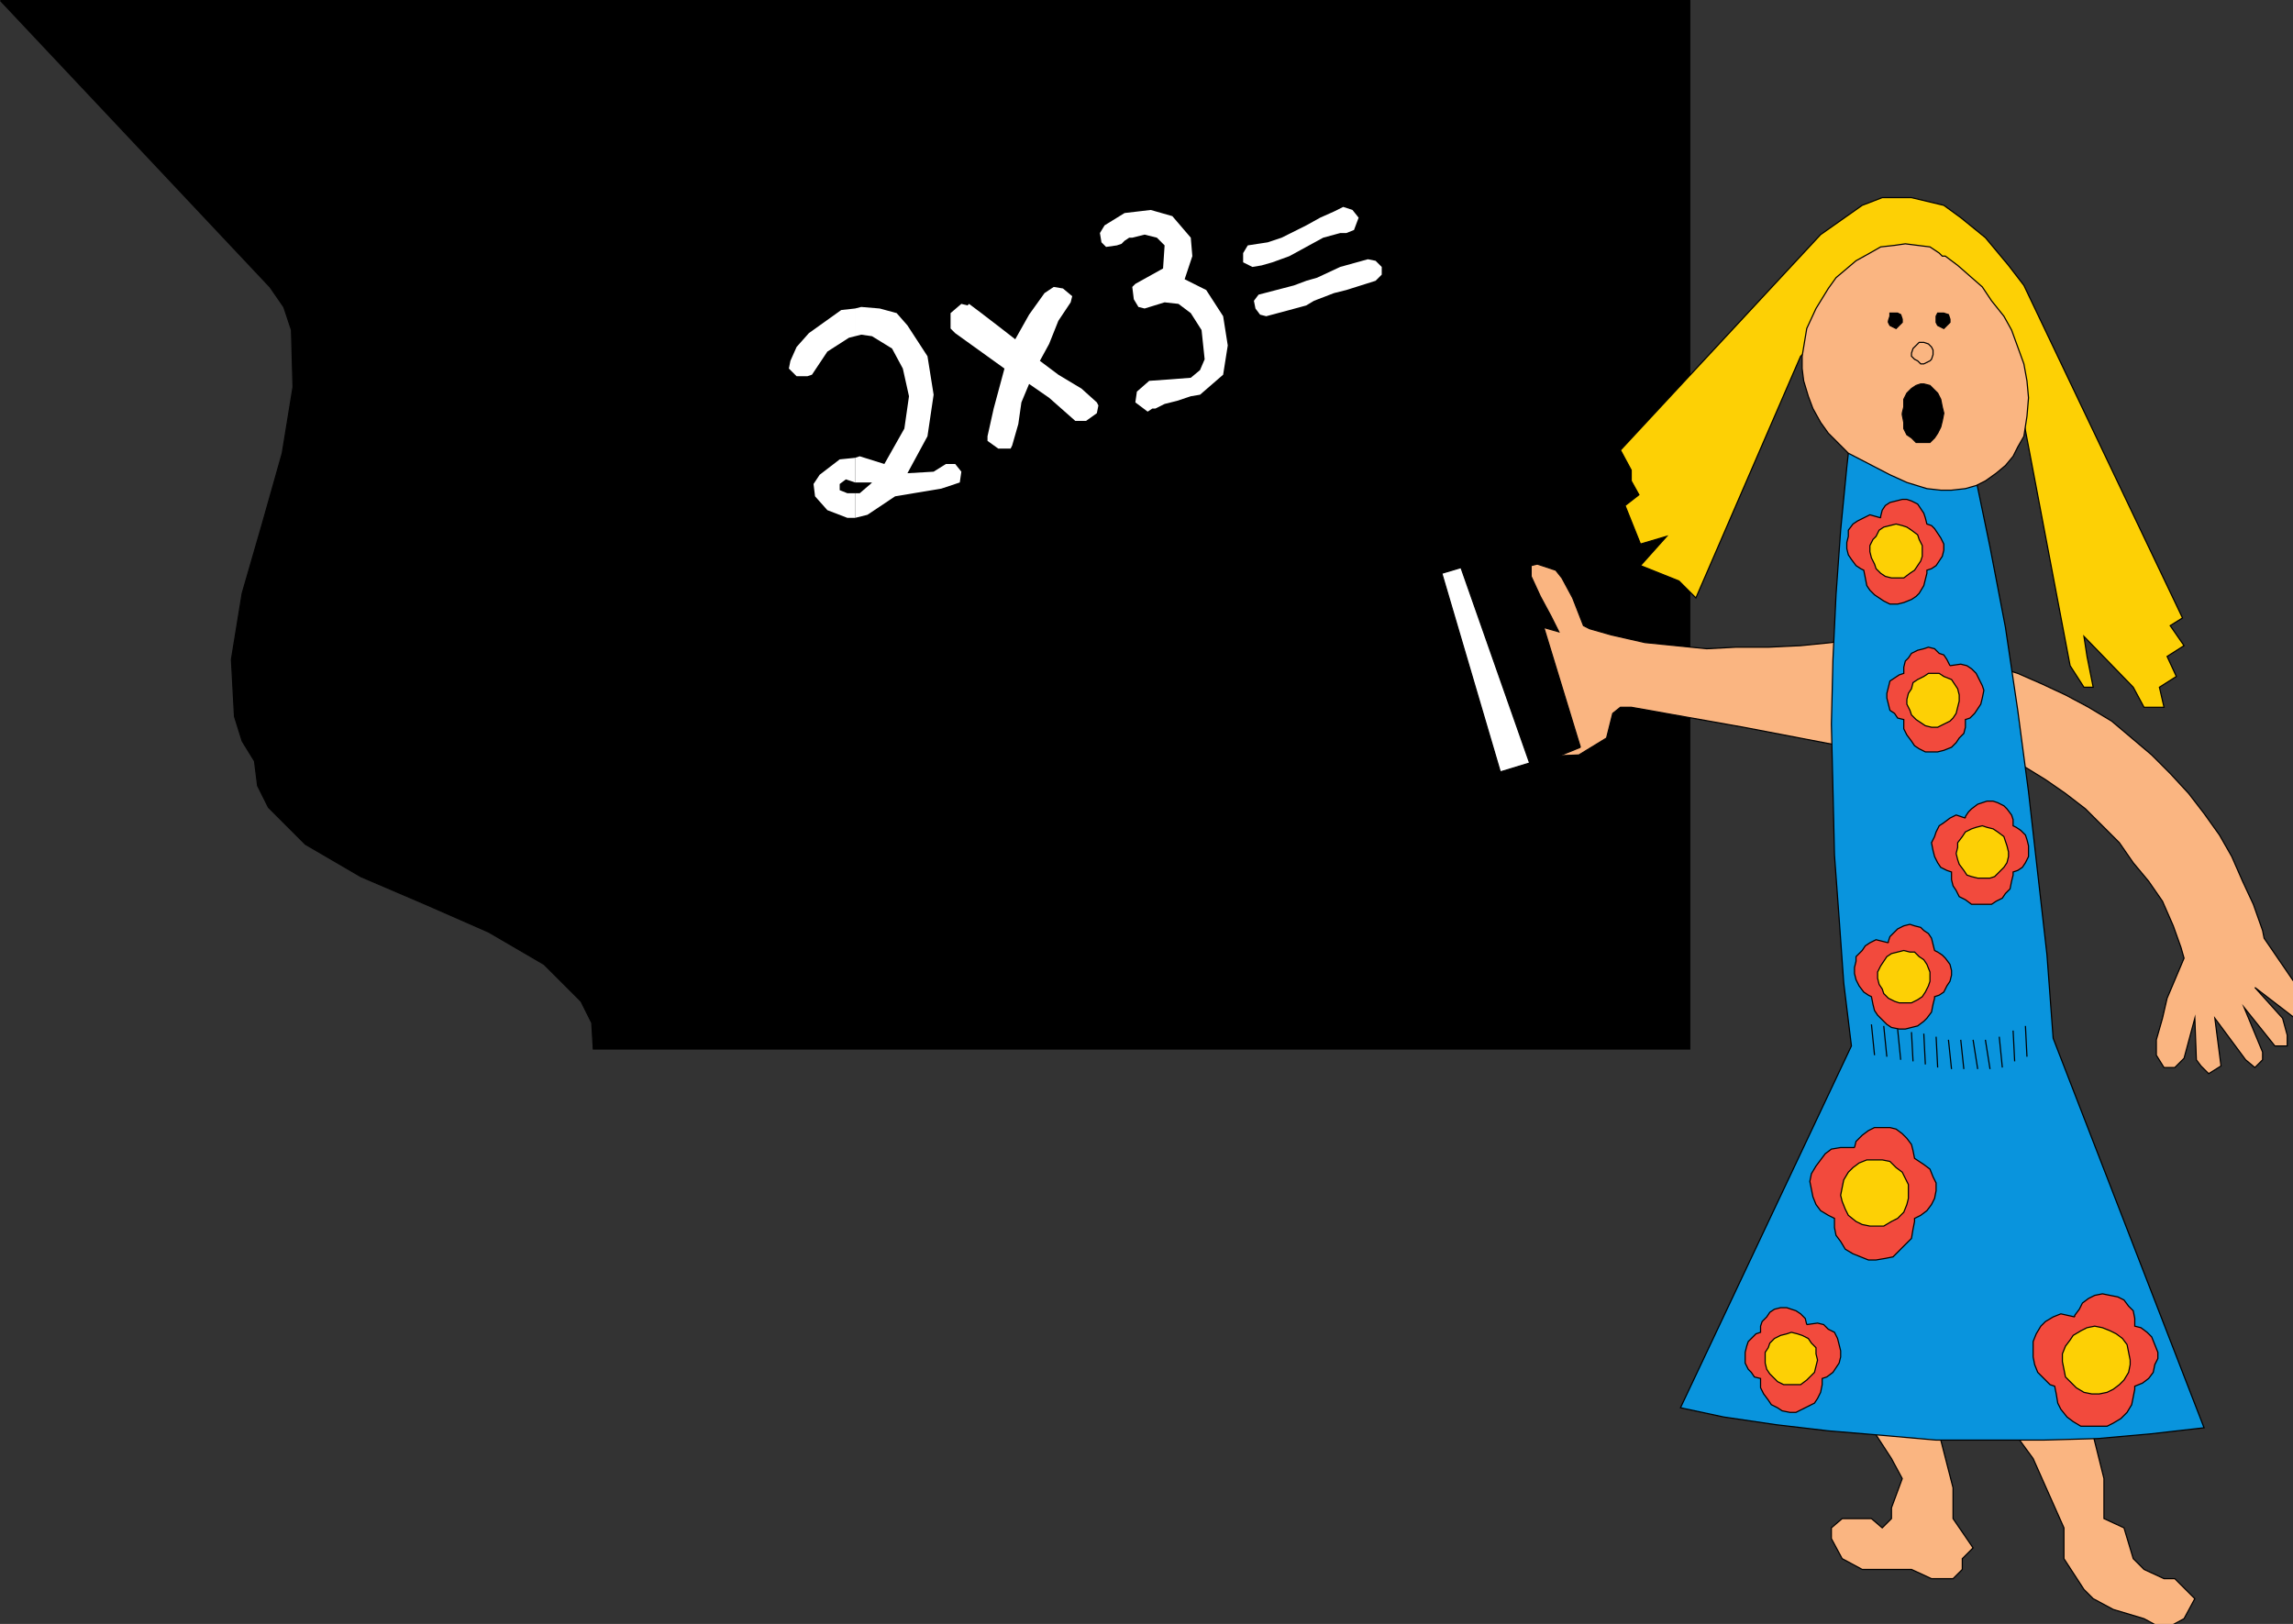 <svg xmlns="http://www.w3.org/2000/svg" width="357.367" height="253.149"><rect width="100%" height="100%" fill="#333333" stroke="none"/><defs><clipPath id="a"><path d="M126 269h269v167H126Zm0 0"/></clipPath><clipPath id="b"><path d="M414 473h57v50h-57zm0 0"/></clipPath><clipPath id="c"><path d="M411 471h63v52h-63zm0 0"/></clipPath><clipPath id="d"><path d="M359 357h127v81H359Zm0 0"/></clipPath><clipPath id="e"><path d="M356 355h130v85H356Zm0 0"/></clipPath></defs><path d="M.066.09h263.281v163.438H92.468l-.242-4.078-1.68-3.36-5.757-5.761-8.641-5.04-9.84-4.32-10.082-4.32-8.64-5.039-5.758-5.762-1.68-3.36-.48-3.839-1.922-3.121-1.2-3.84-.48-8.879 1.68-10.32 3.12-10.8 3.122-11.04 1.68-10.32-.243-8.88-1.199-3.6-2.16-3.122L.066.091"/><g clip-path="url(#a)" transform="translate(-128.633 -269.85)"><path fill="none" stroke="#000" stroke-miterlimit="10" stroke-width=".181" d="M128.7 269.941h263.28V433.38H221.102l-.243-4.078-1.68-3.36-5.757-5.761-8.64-5.04-9.84-4.32-10.083-4.32-8.64-5.04-5.758-5.76-1.68-3.36-.48-3.84-1.922-3.121-1.2-3.84-.48-8.879 1.68-10.32 3.121-10.8 3.121-11.04 1.68-10.32-.242-8.88-1.2-3.6-2.16-3.122-42-44.637"/></g><path fill="#fdd005" stroke="#000" stroke-miterlimit="10" stroke-width=".181" d="m322.628 103.77-8.882-46.8-6.239-11.04-11.039-4.562-15.84 14.16-16.32 37.68-2.64-2.637-6-2.402 4.078-4.559-4.079 1.2-2.402-6 2.16-1.68-1.199-2.16v-1.68l-1.68-3.121 31.2-33.598 6.48-4.563 3.121-1.199h4.559l5.039 1.2 2.64 1.921 3.84 3.118 3.602 4.32 2.398 3.12 24.723 51.84-1.922 1.2 2.16 3.121-2.64 1.68 1.441 3.12-2.64 1.68.718 3.122h-3.117l-1.68-3.121-7.68-7.922.477 3.12.961 4.802h-1.437l-2.16-3.36"/><g clip-path="url(#b)" transform="translate(-128.633 -269.85)"><path fill="#fab581" d="m453.422 487.86 3.117 12.48v6.238l3.121 1.442 1.442 4.8 1.68 1.68 3.116 1.441h1.68l3.121 3.118-1.68 3.12-3.12 1.68-3.118-1.68-4.8-1.44-3.122-1.68-1.437-1.438-3.121-4.8v-4.801l-4.801-10.801-4.559-6.239-12.722-7.921 4.8 18.722v4.797l3.122 4.563-1.68 1.68v1.679l-1.441 1.441h-3.36l-3.12-1.441h-7.68l-3.122-1.68-1.68-3.12v-1.68l1.68-1.442h4.563l1.68 1.442 1.44-1.442v-1.68l1.68-4.558-1.68-3.121-3.12-4.797-1.442-7.684v-9.597l14.16-1.442 11.04 3.121 9.363 11.04"/></g><g clip-path="url(#c)" transform="translate(-128.633 -269.85)"><path fill="none" stroke="#000" stroke-miterlimit="10" stroke-width=".181" d="m453.422 487.86 3.117 12.48v6.238l3.121 1.442 1.442 4.8 1.68 1.68 3.116 1.441h1.68l3.121 3.118-1.68 3.12-3.12 1.68-3.118-1.68-4.8-1.44-3.122-1.68-1.437-1.438-3.121-4.8v-4.801l-4.801-10.801-4.559-6.239-12.722-7.921 4.8 18.722v4.797l3.122 4.563-1.68 1.68v1.679l-1.441 1.441h-3.36l-3.12-1.441h-7.68l-3.122-1.68-1.68-3.12v-1.68l1.68-1.442h4.563l1.68 1.442 1.44-1.442v-1.68l1.68-4.558-1.68-3.121-3.12-4.797-1.442-7.684v-9.597l14.16-1.442 11.04 3.121 9.363 11.04"/></g><g clip-path="url(#d)" transform="translate(-128.633 -269.85)"><path fill="#fab581" d="m418.86 369.059-4.801.96-4.797.481-5.043.238h-5.04l-4.558.242-9.601-.96-5.282-1.2-3.36-.96-.956-.481-1.684-4.32-1.68-3.118-.956-1.203-2.883-.957-.957.239v1.68l1.437 3.12 1.68 3.121 1.2 2.399-3.36-.961-.957-.719-3.364-.96-3.117-.481-.96.96v1.2l1.679 2.16 5.762 2.64-4.801.481-3.121.48.48 2.641.961 1.2 7.438.48-6.239 1.437-1.199 2.641 1.438 1.68 5.043-.48 3.117-1.2-2.399 3.36-.718 1.44 1.437 1.442 6-.242 4.32-2.64.961-3.84 1.2-.957h1.68l17.519 3.117 17.52 3.36 5.523 1.202h17.52l3.359 1.68 3.12 1.918 3.118 2.16 3.121 2.402 2.64 2.637 2.641 2.64 2.16 3.122 2.399 2.879 2.16 3.12 1.68 3.84 1.2 3.36.48 1.68-2.641 6.242-.719 3.117-.96 3.363v2.399l1.198 1.922h1.68l1.442-1.442 1.68-6.242.241 6.48.72.962 1.198 1.199 1.922-1.2-.96-7.44 4.8 6.48 1.438 1.203 1.203-1.203v-1.2l-2.883-6.96 4.8 6h1.923v-1.68l-.723-2.64-4.32-4.798 6.242 4.797 1.199-.719.238-.96v-1.68l-6.238-9.117-.238-1.204-1.442-4.078-1.68-3.601-1.68-3.84-1.92-3.36-2.4-3.359-2.402-3.12-2.879-3.118-2.879-2.883-3.12-2.64-3.122-2.637-3.597-2.16-3.602-1.922-3.598-1.68-3.84-1.68-3.84-1.199-20.402-4.562"/></g><g clip-path="url(#e)" transform="translate(-128.633 -269.85)"><path fill="none" stroke="#000" stroke-miterlimit="10" stroke-width=".181" d="m418.86 369.059-4.801.96-4.797.481-5.043.238h-5.04l-4.558.242-9.601-.96-5.282-1.2-3.36-.96-.956-.481-1.684-4.32-1.68-3.118-.956-1.203-2.883-.957-.957.239v1.68l1.437 3.12 1.68 3.121 1.2 2.399-3.36-.961-.957-.719-3.364-.96-3.117-.481-.96.96v1.2l1.679 2.16 5.762 2.64-4.801.481-3.121.48.48 2.641.961 1.2 7.438.48-6.239 1.437-1.199 2.641 1.438 1.68 5.043-.48 3.117-1.2-2.399 3.36-.718 1.44 1.437 1.442 6-.242 4.32-2.64.961-3.84 1.2-.957h1.68l17.519 3.117 17.52 3.36 5.523 1.202h17.52l3.359 1.68 3.12 1.918 3.118 2.16 3.121 2.402 2.64 2.637 2.641 2.64 2.16 3.122 2.399 2.879 2.16 3.12 1.68 3.84 1.2 3.36.48 1.68-2.641 6.242-.719 3.117-.96 3.363v2.399l1.198 1.922h1.68l1.442-1.442 1.68-6.242.241 6.48.72.962 1.198 1.199 1.922-1.2-.96-7.44 4.8 6.48 1.438 1.203 1.203-1.203v-1.2l-2.883-6.96 4.8 6h1.923v-1.68l-.723-2.64-4.32-4.798 6.242 4.797 1.199-.719.238-.96v-1.68l-6.238-9.117-.238-1.204-1.442-4.078-1.68-3.601-1.68-3.84-1.92-3.36-2.4-3.359-2.402-3.12-2.879-3.118-2.879-2.883-3.12-2.64-3.122-2.637-3.597-2.16-3.602-1.922-3.598-1.68-3.84-1.68-3.84-1.199-20.402-4.562"/></g><path fill="#0994dd" stroke="#000" stroke-miterlimit="10" stroke-width=".181" d="m288.546 66.329-.718 6.48-.961 9.84-.72 10.078-.48 10.082-.242 10.078.242 10.082.239 10.32.722 9.84.72 10.079 1.198 9.84-26.64 56.402 6.722 1.437 8.16 1.204 8.157.957 8.64.722 8.16.719h16.801l8.399-.238 8.16-.723 8.402-.957-23.52-60.723-.96-12.96-1.442-12.72-1.437-12.718-1.68-12.723-1.922-12.957-2.398-12.48-2.64-12.719-18.962-6.242"/><path fill="#fab581" stroke="#000" stroke-miterlimit="10" stroke-width=".181" d="m294.546 74.008-6.48-3.359-1.438-1.441-1.683-1.68-1.2-1.68-1.199-2.16-.718-1.918-.723-2.402-.238-1.918v-1.922l.718-4.32 1.442-3.117 1.918-3.122 1.203-1.68 3.117-2.64 2.16-1.2 1.68-.96 2.16-.238 1.68-.243 1.922.243 1.922.238 1.437.96.48.481h.481l1.918 1.438 1.922 1.68 1.918 1.68 1.441 2.16 1.922 2.402 1.2 2.16.96 2.64.957 2.637.48 2.64.243 2.641-.242 2.88-.48 3.12-.958 1.68-.722 1.442-1.2 1.441-1.441 1.2-1.68 1.198-1.437.72-1.68.48-2.16.242h-1.68l-2.16-.242-3.121-.961-2.64-1.2"/><path stroke="#000" stroke-miterlimit="10" stroke-width=".181" d="m296.468 64.41.239-.96v-1.2l.48-.96.719-.719.722-.48.72-.243h.48l.96.243.477.48.723.719.48.96.239 1.2.238.96-.238 1.2-.239.961-.48.957-.48.723-.72.718h-2.16l-.722-.718-.719-.48-.48-.962v-.96l-.239-1.2v-.238"/><path fill="none" stroke="#000" stroke-miterlimit="10" stroke-width=".181" d="m297.906 55.048.242-.72.48-.48.477-.48h.723l.718.242.48.48.24.481v.719l-.24.718-.237.243-.961.476h-.48l-.481-.476-.48-.243-.481-.48v-.48"/><path stroke="#000" stroke-miterlimit="10" stroke-width=".181" d="M301.746 50.008v-.718l.242-.48h.957l.722.238.239.722v.48l-.48.477-.481.48-.477-.238-.48-.242-.242-.476v-.243m-7.438 0 .238-.718v-.48h1.2l.48.238.242.722v.48l-.48.477-.48.48-.481-.238-.48-.242-.239-.476v-.243"/><path fill="#f24a3d" stroke="#000" stroke-miterlimit="10" stroke-width=".181" d="M294.308 146.97v-.243l.238-.719 1.2-1.199.96-.48.961-.238.72.238.96.242.48.477.72.48.48.723.238.957.242.96.48.243.72.476.48.48.719.962.242.96v.72l-.242.96-.48.72-.481.96-.719.48-.719.239v.242l-.242.961-.238 1.2-.719.956-.48.48-.961.723-.961.239-.961.242h-.957l-1.2-.242-.722-.48-1.438-1.438-.48-.723-.242-.957-.239-1.203-.48-.238-.719-.48-.722-.962-.48-.96-.24-.958v-.96l.24-.962v-.718l.96-.961.48-.72.72-.48.96-.48 1.922.48"/><path fill="#fdd005" stroke="#000" stroke-miterlimit="10" stroke-width=".181" d="M300.789 152.25v-.722l-.48-1.2-.481-.718-.723-.48-.719-.72h-.719l-.96-.241-.961.242-.957.238-.723.48-.48.72-.481.722-.477.957v.96l.239.962.48.719.238.718.723.723.957.48.723.239h1.918l.96-.48.72-.481.48-.719.48-.96.243-.72v-.718"/><path fill="#f24a3d" stroke="#000" stroke-miterlimit="10" stroke-width=".181" d="M306.308 127.528v-.238l.48-.719.477-.48.961-.723.719-.238.722-.243h.961l.72.243.96.48.48.48.72.958.238.722v.957l.48.242.719.48.722.72.239.718.242.961v1.68l-.48.96-.481.72-.719.48-.722.242v.48l-.239.958-.242 1.203-.719.719-.48.718-.961.48-.719.481h-3.12l-.958-.718-.96-.48-.481-.962-.48-.719-.24-.96v-1.2l-.722-.242-.957-.48-.48-.72-.48-.96-.243-.957-.238-1.203.48-.957.239-.723.48-.96.719-.477.96-.723.962-.48 1.441.48"/><path fill="#fdd005" stroke="#000" stroke-miterlimit="10" stroke-width=".181" d="m313.027 132.81-.238-.962-.243-.718-.238-.72-.96-.722-.72-.48-.96-.239-.723-.242-.957.242-.723.239-.957.48-.48.723-.723.957v.723l-.238.957.238.96.242.72.719.96.48.723.72.238.96.238h1.922l.719-.238 1.441-1.441.48-.72.239-.96v-.719"/><path fill="#f24a3d" stroke="#000" stroke-miterlimit="10" stroke-width=".181" d="M293.105 80.727v-.238l.242-.961.48-.719.72-.48.96-.238.961-.243h.719l.719.243.96.48.962 1.437.238.72.242.96.719.242.48.48.961 1.438.477.961v.961l-.238.957-.48.723-.481.719-.72.48-.718.238v.48l-.242.962-.238.96-.723 1.2-.477.48-.722.48-1.2.481-.96.239h-1.2l-.96-.48-1.438-.962-.723-.719-.48-.718-.238-1.2-.239-1.203-.48-.238-.723-.48-.719-.961-.48-.72-.238-.96v-.957l.238-.961v-.96l.723-.962.718-.48.961-.48.957-.477 1.68.476"/><path fill="#fdd005" stroke="#000" stroke-miterlimit="10" stroke-width=".181" d="M299.585 85.77v-.722l-.48-.957-.238-.723-.961-.719-.719-.48-.719-.239-.96-.242-.962.242-.96.239-.72.48-.48.961-.48.48-.48.958v.96l.241.961.48.961.24.72.718.718.723.48.96.243h1.919l.96-.723.72-.48.96-1.438.238-.723v-.957"/><path fill="#f24a3d" stroke="#000" stroke-miterlimit="10" stroke-width=".181" d="m303.906 103.77-.48-.96-.481-.72-.719-.242-.719-.718-.96-.243-.72.243-.96.238-.961.48-.48.723-.481.477-.238.96v.961l-.72.239-.722.48-.719.48-.238.962-.242.96v.72l.242.96.238.957.72.48.48.723.96.239v1.441l.481.961.719.957.48.723.719.476.96.48h1.923l.957-.238 1.203-.48.719-.719.48-.722.719-.72.242-.96v-1.2l.719-.238.719-.722.96-1.438.239-.96.242-1.2-.242-.723-.477-.957-.48-.96-.723-.72-.719-.48-.96-.242-1.68.242"/><path fill="#fdd005" stroke="#000" stroke-miterlimit="10" stroke-width=".181" d="m297.187 109.048.238-.958.48-.722.243-.957.719-.48.96-.481.72-.48h1.68l.718.48 1.203.48.48.72.477.718.242.96v.962l-.242.96-.238.958-.48.722-.481.48-.961.477-.957.48h-.961l-.961-.237-1.438-.961-.722-.72-.239-.722-.48-.957v-.722"/><path fill="#f24a3d" stroke="#000" stroke-miterlimit="10" stroke-width=".181" d="m281.585 206.489-.238-.961-.719-.719-.722-.48-.719-.238-.719-.243h-.96l-.962.243-.718.48-.48.719-.72.718-.242.72v.96l-.719.242-1.199 1.2-.242.718-.238.961v1.68l.48.96.477.481.48.72.961.237v1.442l.48.96.72.962.48.718.96.48.72.481 1.199.239h.96l2.884-1.442.476-.719.48-.96.243-1.2v-.96l.719-.239.96-.719.48-.722.481-.72.239-.96v-.957l-.239-.961-.242-.96-.48-.962-.961-.48-.719-.72-.96-.237-1.68.238"/><path fill="#fdd005" stroke="#000" stroke-miterlimit="10" stroke-width=".181" d="M275.105 211.77v-.96l.48-.72.243-.722.718-.719.961-.48.961-.239.719-.242.96.242.72.239.96.48.481.719.719.723v.957l.238.96-.476 1.922-.723.72-.48.48-.958.718h-2.64l-.961-.48-1.2-1.2-.48-.718-.242-.961v-.719"/><path fill="#f24a3d" stroke="#000" stroke-miterlimit="10" stroke-width=".181" d="M323.347 205.29v-.242l.719-.957.48-.961.961-.72.961-.48 1.2-.242 1.199.242 1.199.239.96.48.72.961.722.719.239 1.199v1.2l.96.241.961.72.72.722.96 2.398v.961l-.48.957-.243 1.203-.718.957-.961.723-1.2.48v.481l-.238 1.2-.242 1.198-.719 1.2-.96.96-1.2.72-.96.48h-4.079l-1.203-.719-.957-.723-.961-1.199-.48-.96-.239-1.438-.242-1.2-.719-.242-.96-.96-.962-.958-.48-1.203-.238-1.199v-2.398l.48-1.2.719-1.203.723-.719 1.199-.718 1.199-.48 2.16.48"/><path fill="#fdd005" stroke="#000" stroke-miterlimit="10" stroke-width=".181" d="m331.988 212.008-.242-1.199-.239-1.199-.718-.96-.961-.72-.961-.48-1.2-.48-1.199-.243-1.203.242-.957.48-1.203.72-.477.718-.722.961-.48 1.2v1.203l.241 1.199.239 1.2 1.68 1.679 1.203.719 1.199.242h1.199l1.2-.242.96-.477.961-.723.719-.718.719-1.2.242-1.203v-.719"/><path fill="#f24a3d" stroke="#000" stroke-miterlimit="10" stroke-width=".181" d="m289.027 178.887.238-.957.961-.96.961-.72.96-.48h2.4l.96.238.961.72.719.722.719.96.242.958.238 1.203.719.477.723.48.96.723.477 1.199.48.96v1.2l-.238 1.2-.48.96-.719.957-.96.723-.962.48v.48l-.238 1.2-.242 1.438-.961.96-.957.961-.961.961-1.2.239-1.44.242h-1.2l-2.398-.961-1.204-.723-.718-1.199-.72-.957-.241-1.203v-1.438l-.961-.48-1.2-.723-.718-.957-.48-1.199-.239-1.203-.242-1.2.242-1.199.719-1.199.719-.96.722-.962.957-.718 1.442-.243h2.16"/><path fill="#fdd005" stroke="#000" stroke-miterlimit="10" stroke-width=".181" d="M297.425 185.848v-1.199l-.48-.96-.477-.962-.96-.719-.962-.96-1.199-.239h-2.402l-1.2.48-.956.72-.723.718-.719 1.203-.242 1.2-.238 1.199.238.96.48 1.2.48.96 1.2.962.961.476 1.2.243h2.16l1.203-.72.957-.48.96-.96.481-1.2.238-.96v-.962"/><path fill="none" stroke="#000" stroke-miterlimit="10" stroke-width=".181" d="m315.667 159.93.239 4.797m-2.16-4.077.242 4.8m-2.403-3.84.48 4.8m-2.64-4.32.723 4.56m-2.641-4.56.72 4.56m-2.642-4.56.48 4.56m-2.398-4.56.48 4.56m-2.401-5.04.242 4.8m-2.16-5.28.238 4.8m-2.16-5.043.242 4.563m-2.402-5.04.48 4.798m-2.641-5.278.48 4.797m-2.398-5.039.48 4.8"/><path fill="#fff" stroke="#000" stroke-miterlimit="10" stroke-width=".181" d="m239.347 118.65-5.52 1.679-9.12-30.961 4.8-1.438 9.84 30.72"/><path stroke="#000" stroke-miterlimit="10" stroke-width=".181" d="m246.308 116.489-9.601-31.441-9.122 3.12 11.043 31.442 7.68-3.121"/><path fill="#fff" d="M133.265 76.887v3.84l1.922-.476 4.32-2.883 7.2-1.2 2.878-.96.243-1.68-.961-1.2h-1.442l-1.918 1.2-4.082.242 3.121-5.762.961-6.48-.96-6-3.122-4.8-1.68-1.919-2.64-.718-2.879-.243-.96.243v4.32l.96-.242 1.68.242 3.12 1.918 1.68 3.12.961 4.321-.722 5.04-3.117 5.519-3.84-1.2-.723.239v3.84h2.64l-.238.242-1.68 1.437h-.722m0-24.477v-4.32l-2.16.239-5.04 3.601-1.917 2.16-.961 2.16-.242 1.2 1.203 1.2h1.68l.718-.24 2.399-3.6 3.363-2.16.957-.24"/><path fill="#fff" d="M133.265 75.208v-3.84l-2.398.242-3.121 2.398-.957 1.442.238 1.918 1.918 2.16 3.12 1.2h1.2v-3.84h-1.2l-1.198-.477v-.961l.96-.723 1.438.48m17.762-27.839 1.918 1.441 3.12 2.399 2.161 1.68 2.16-3.84 2.403-3.36 1.437-.96 1.441.241 1.438 1.2-.238.96-1.922 2.88-1.438 3.601-1.441 2.64 2.879 2.16 3.601 2.161 2.399 2.156.242.48-.242 1.204-1.68 1.199h-1.68l-4.078-3.602-3.12-2.16-1.2 2.88-.48 3.363-.961 3.359-.239.48h-1.922l-1.68-1.203v-.719l.962-4.32 1.68-6.238-7.68-5.52-.72-.722v-2.399l1.68-1.441.962.242.238-.242m31.68-13.68 2.878 3.36.243 2.882-1.2 3.598 3.36 1.68 2.64 4.082.72 4.558-.72 4.563-3.601 3.117-1.442.242-2.16.719-1.918.48-1.441.72h-.48l-.72.48-1.921-1.442.242-1.68 1.918-1.68 3.363-.237 3.117-.243 1.442-1.199.719-1.68-.48-4.558-1.68-2.64-1.919-1.442-2.16-.238-3.12.96-.962-.242-.718-1.199-.239-1.922.477-.476 4.32-2.403.242-3.597-1.199-1.203-1.922-.477-1.918.477h-.48l-.723.48-.476.48-.723.243-1.68.238-.719-.719-.242-1.441.723-1.2 3.117-1.921 4.082-.48 3.36.96m20.878 10.082v3.84l1.204-.723 3.117-1.199 1.922-.48 4.558-1.438.961-.96v-1.2l-.96-.96-1.2-.24-4.32 1.2-3.602 1.68-1.68.48m0-8.64v3.359l2.641-1.441 2.64-.72h.962l1.199-.48.719-1.918-.957-1.203-1.442-.476-1.441.718-2.16.961-2.16 1.2m-.001 3.359v-3.36l-.957.481-2.882 1.438-2.16.722-3.118.48-.722 1.2v1.437l1.441.723 1.441-.242 1.68-.48 2.637-.958 2.64-1.441m0 9.121v-3.84l-1.918.719-5.52 1.441-.722.957.242 1.204.72.957.96.242 3.598-.961 2.64-.719"/></svg>
